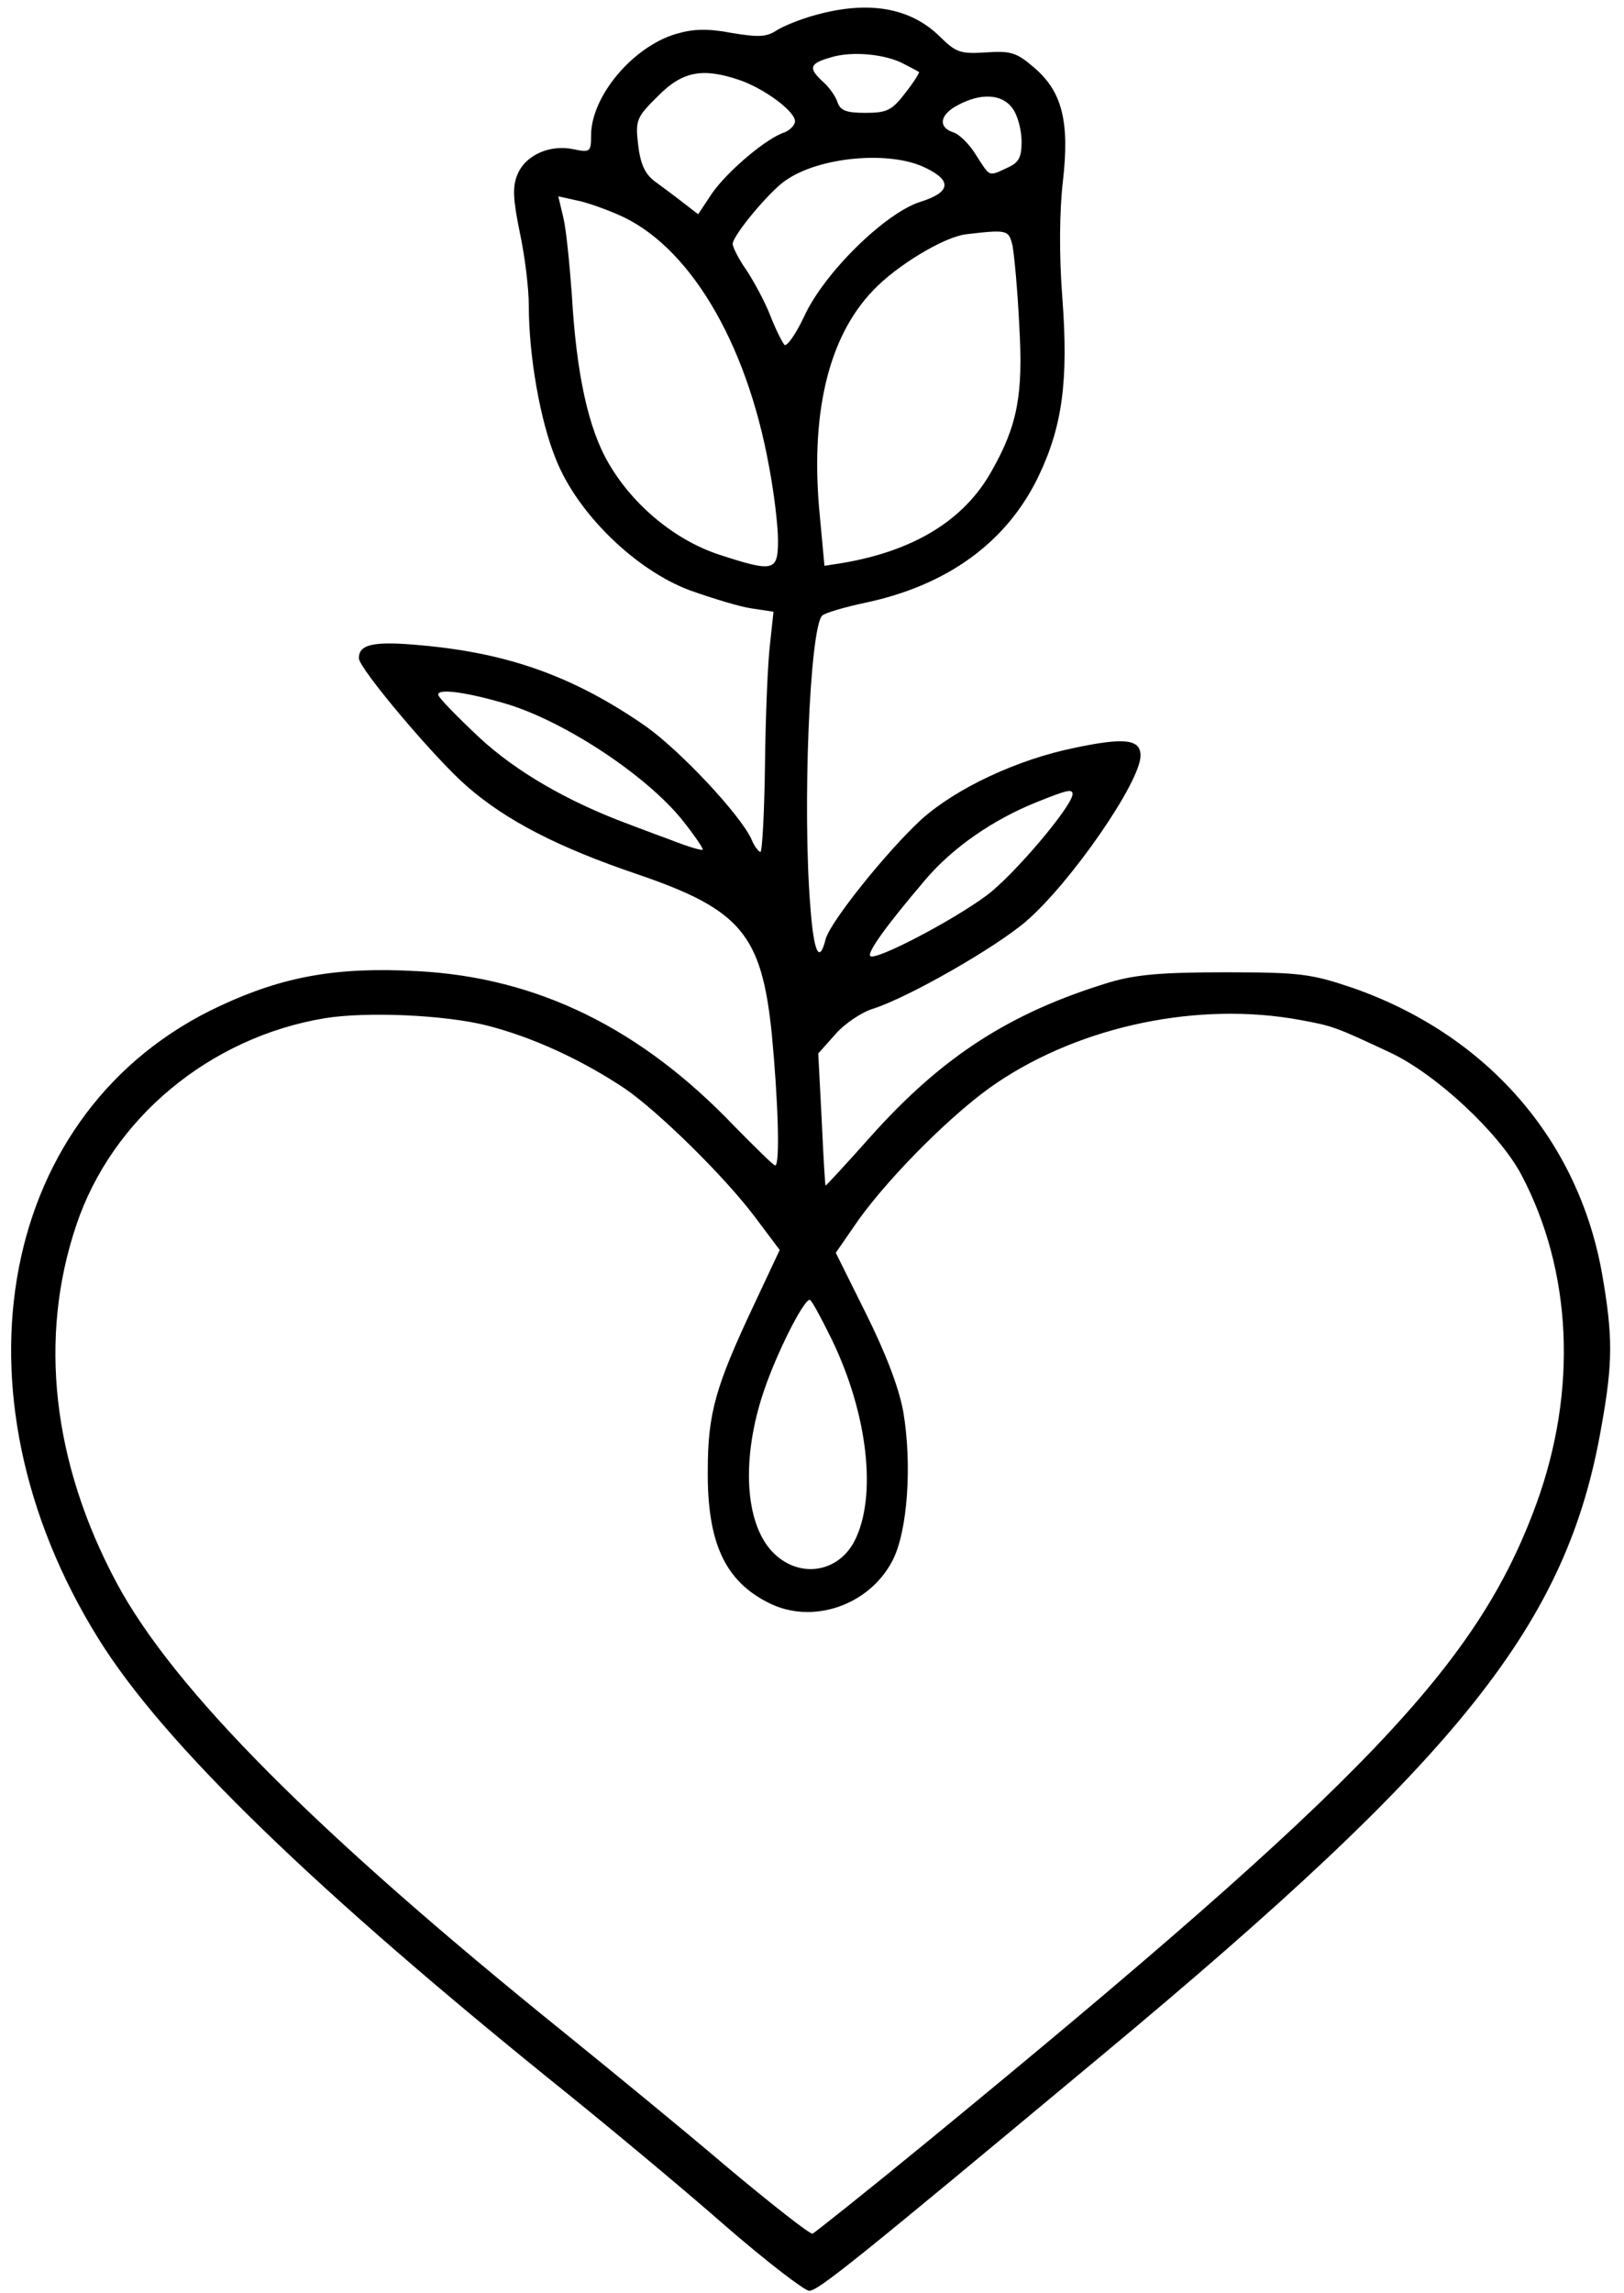 <svg width="34" height="48" viewBox="0 0 34 48" fill="none" xmlns="http://www.w3.org/2000/svg">
<g clip-path="url(#clip0_3334_2)">
<path d="M17.083 0.312C16.775 0.394 16.395 0.546 16.253 0.64C16.04 0.78 15.862 0.78 15.304 0.687C14.806 0.593 14.51 0.605 14.154 0.71C13.241 0.98 12.375 2.023 12.375 2.831C12.375 3.183 12.352 3.195 12.008 3.124C11.521 3.019 11 3.241 10.834 3.652C10.727 3.898 10.739 4.167 10.881 4.859C10.988 5.351 11.071 6.042 11.071 6.394C11.071 7.448 11.308 8.808 11.64 9.616C12.091 10.753 13.312 11.937 14.45 12.359C14.913 12.523 15.482 12.698 15.731 12.734L16.194 12.804L16.122 13.472C16.075 13.835 16.028 14.972 16.016 15.98C16.004 16.999 15.957 17.831 15.921 17.831C15.885 17.831 15.79 17.714 15.731 17.562C15.482 17.034 14.249 15.722 13.526 15.206C12.043 14.175 10.668 13.671 8.818 13.507C7.822 13.413 7.513 13.484 7.513 13.777C7.513 13.988 9.102 15.874 9.778 16.46C10.597 17.175 11.688 17.738 13.348 18.3C15.506 19.038 15.945 19.554 16.158 21.64C16.288 22.999 16.336 24.394 16.229 24.394C16.194 24.394 15.814 24.019 15.375 23.573C13.419 21.523 11.249 20.456 8.735 20.327C7.063 20.234 5.936 20.433 4.608 21.054C-0.017 23.198 -1.155 29.128 2.059 34.296C3.422 36.499 6.624 39.593 11.854 43.8C12.826 44.585 14.332 45.839 15.186 46.589C16.051 47.339 16.846 47.948 16.941 47.948C17.131 47.948 17.913 47.316 23.048 43.038C30.613 36.745 32.819 33.98 33.53 29.843C33.768 28.519 33.768 27.968 33.542 26.667C33.044 23.855 31.135 21.663 28.325 20.679C27.459 20.386 27.234 20.351 25.657 20.351C24.317 20.351 23.783 20.398 23.226 20.562C21.15 21.195 19.727 22.109 18.221 23.796C17.712 24.37 17.285 24.827 17.285 24.816C17.273 24.816 17.237 24.183 17.202 23.421L17.131 22.05L17.486 21.652C17.676 21.429 18.044 21.183 18.281 21.113C19.016 20.878 20.842 19.835 21.482 19.284C22.419 18.476 23.878 16.366 23.878 15.816C23.878 15.476 23.558 15.429 22.502 15.652C21.293 15.898 20.024 16.495 19.289 17.152C18.565 17.82 17.38 19.296 17.285 19.659C17.154 20.187 17.036 19.941 16.965 18.968C16.798 16.917 16.953 13.144 17.213 12.886C17.273 12.827 17.676 12.71 18.115 12.616C19.834 12.253 21.079 11.351 21.743 9.968C22.241 8.925 22.372 7.976 22.241 6.23C22.17 5.316 22.182 4.402 22.253 3.792C22.395 2.55 22.241 1.917 21.648 1.413C21.281 1.097 21.162 1.062 20.64 1.097C20.107 1.132 20.012 1.097 19.68 0.769C19.063 0.159 18.186 0.007 17.083 0.312ZM18.933 1.343C19.075 1.413 19.218 1.495 19.241 1.507C19.253 1.519 19.134 1.718 18.957 1.941C18.672 2.316 18.565 2.362 18.115 2.362C17.723 2.362 17.593 2.316 17.534 2.14C17.498 2.023 17.368 1.835 17.237 1.718C16.917 1.425 16.941 1.331 17.391 1.202C17.83 1.062 18.553 1.132 18.933 1.343ZM15.47 1.671C15.992 1.847 16.644 2.327 16.644 2.538C16.644 2.62 16.538 2.726 16.419 2.773C16.051 2.89 15.245 3.57 14.913 4.038L14.617 4.484L14.296 4.237C14.118 4.097 13.846 3.898 13.703 3.792C13.502 3.64 13.407 3.429 13.36 3.03C13.3 2.515 13.324 2.456 13.775 2.011C14.284 1.495 14.7 1.413 15.47 1.671ZM21.198 2.269C21.305 2.409 21.388 2.726 21.388 2.96C21.388 3.3 21.328 3.405 21.091 3.511C20.688 3.698 20.735 3.71 20.439 3.253C20.308 3.03 20.083 2.808 19.965 2.773C19.633 2.667 19.668 2.398 20.059 2.198C20.534 1.941 20.984 1.964 21.198 2.269ZM19.372 3.511C19.941 3.78 19.905 4.027 19.265 4.226C18.53 4.46 17.249 5.714 16.834 6.628C16.656 7.003 16.466 7.273 16.419 7.214C16.372 7.155 16.229 6.874 16.122 6.593C16.016 6.323 15.79 5.902 15.636 5.667C15.47 5.433 15.34 5.175 15.34 5.105C15.34 4.929 16.111 4.003 16.443 3.78C17.154 3.277 18.637 3.148 19.372 3.511ZM12.921 4.484C14.403 5.105 15.624 7.132 16.099 9.757C16.206 10.308 16.288 11.011 16.288 11.304C16.288 11.96 16.206 11.984 15.055 11.609C14.13 11.304 13.253 10.577 12.743 9.698C12.316 8.972 12.067 7.823 11.972 6.171C11.925 5.527 11.854 4.8 11.794 4.554L11.688 4.109L12.055 4.191C12.257 4.226 12.648 4.366 12.921 4.484ZM21.198 5.14C21.233 5.327 21.305 6.077 21.34 6.827C21.423 8.257 21.305 8.902 20.759 9.862C20.19 10.882 19.146 11.527 17.64 11.784L17.261 11.843L17.166 10.823C16.953 8.691 17.332 7.062 18.281 6.077C18.779 5.55 19.763 4.964 20.214 4.905C21.103 4.8 21.115 4.812 21.198 5.14ZM10.656 14.749C11.877 15.136 13.537 16.238 14.284 17.163C14.545 17.491 14.735 17.773 14.711 17.784C14.688 17.808 14.379 17.714 14.024 17.573C13.668 17.445 13.277 17.292 13.146 17.245C11.889 16.777 10.81 16.155 10.039 15.441C9.565 14.995 9.174 14.597 9.174 14.538C9.174 14.398 9.838 14.503 10.656 14.749ZM22.455 16.624C22.443 16.882 21.21 18.335 20.652 18.745C19.941 19.273 18.328 20.116 18.221 20.011C18.15 19.941 18.542 19.39 19.36 18.429C19.929 17.749 20.795 17.152 21.708 16.788C22.348 16.53 22.455 16.507 22.455 16.624ZM10.193 21.464C11.154 21.71 12.174 22.179 13.087 22.788C13.786 23.269 15.174 24.628 15.814 25.484L16.324 26.163L15.79 27.3C14.984 29.011 14.818 29.573 14.818 30.78C14.806 32.281 15.174 33.089 16.087 33.546C17 34.015 18.198 33.605 18.684 32.667C19.004 32.058 19.099 30.64 18.909 29.538C18.814 29.023 18.53 28.296 18.127 27.488L17.498 26.222L17.984 25.519C18.672 24.57 20 23.245 20.878 22.659C22.656 21.464 25.099 20.96 27.21 21.347C27.91 21.476 27.945 21.488 29.119 22.038C30.08 22.495 31.384 23.714 31.847 24.581C32.914 26.597 33.032 29.093 32.167 31.472C30.933 34.847 28.621 37.273 19.395 44.843C18.138 45.874 17.059 46.73 17.012 46.753C16.953 46.765 16.146 46.132 15.209 45.347C14.273 44.55 12.755 43.308 11.842 42.569C6.612 38.351 3.636 35.362 2.438 33.124C1.098 30.616 0.802 28.003 1.596 25.648C2.343 23.409 4.395 21.71 6.802 21.312C7.668 21.171 9.304 21.241 10.193 21.464ZM17.415 28.038C18.174 29.609 18.364 31.331 17.889 32.257C17.534 32.937 16.704 33.042 16.17 32.48C15.589 31.87 15.518 30.511 15.992 29.116C16.265 28.308 16.822 27.206 16.953 27.206C16.988 27.206 17.19 27.581 17.415 28.038Z" fill="black"/>
</g>
<defs>
<clipPath id="clip0_3334_2">
<rect width="34" height="48" fill="white"/>
</clipPath>
</defs>
</svg>
